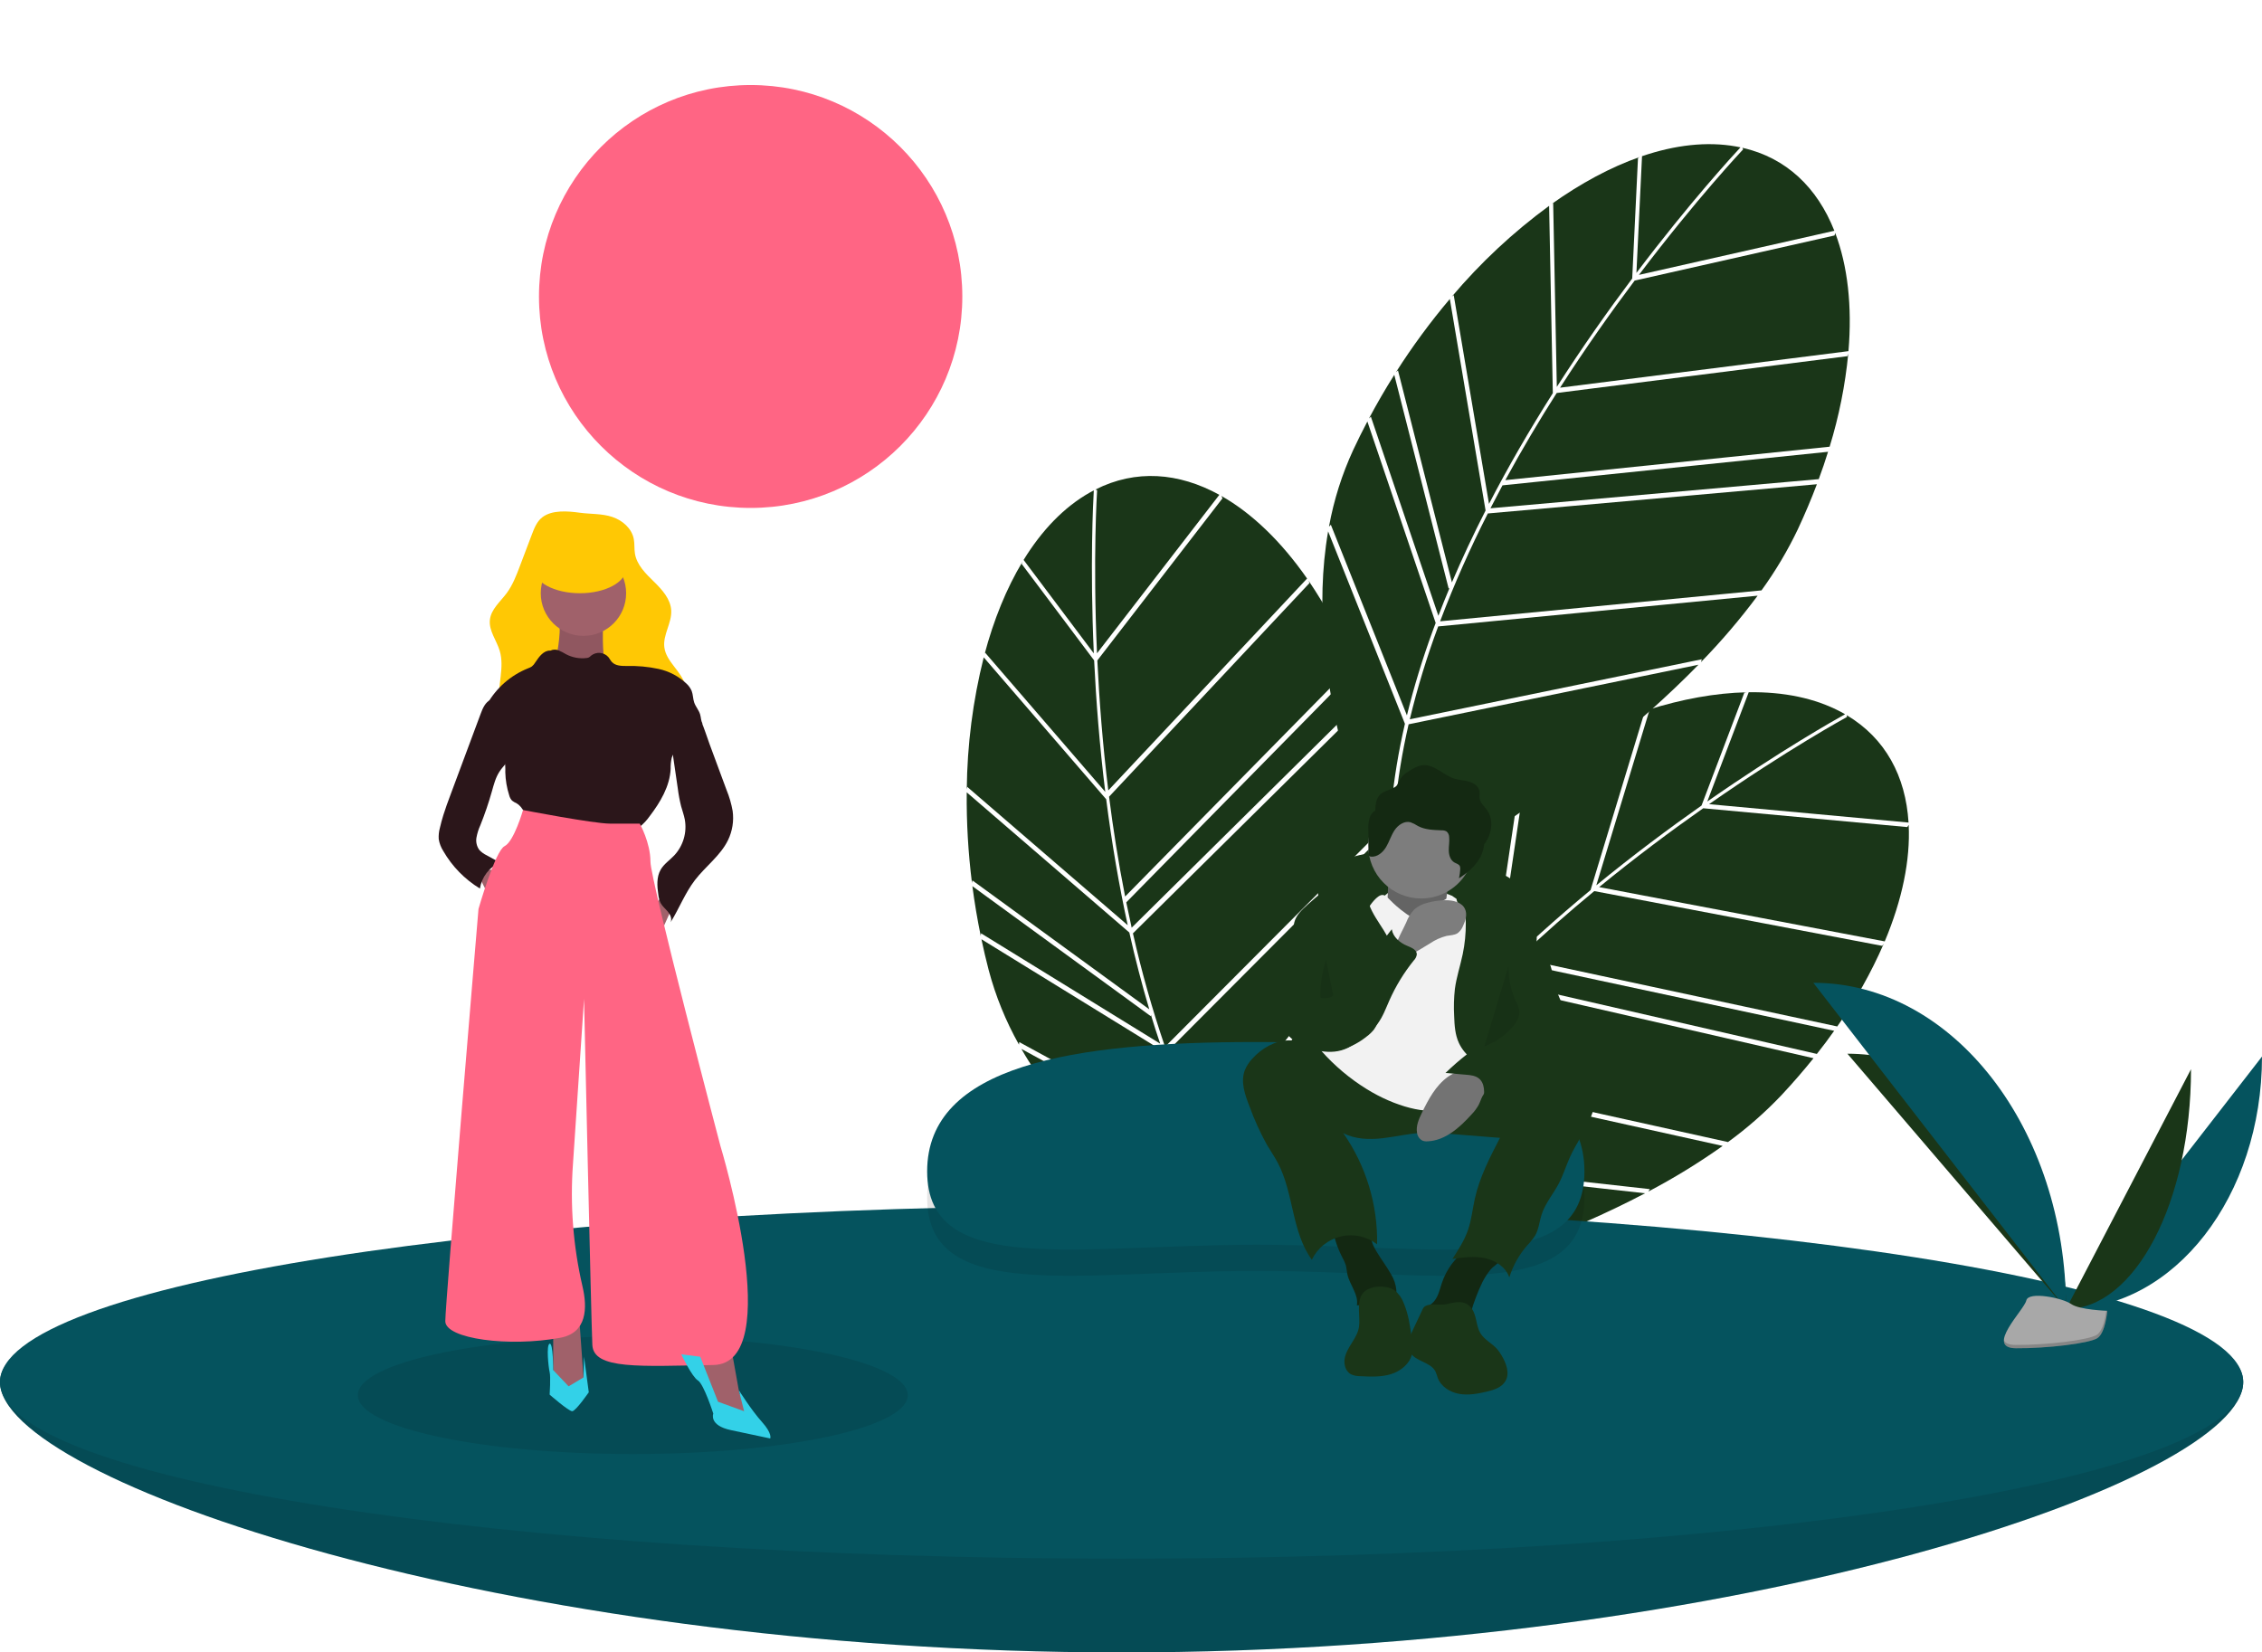 <svg width="631" height="461" viewBox="0 0 631 461" fill="none" xmlns="http://www.w3.org/2000/svg">
<g clip-path="url(#clip0_108_2951)">
<path d="M209.399 141.706C176.789 141.706 150.353 115.294 150.353 82.713C150.353 50.132 176.789 23.72 209.399 23.72C242.009 23.72 268.444 50.132 268.444 82.713C268.444 115.294 242.009 141.706 209.399 141.706Z" fill="#FF6584"/>
<path d="M456.929 44.083L455.315 77.701C448.625 86.616 441.407 96.818 434.284 107.937L433.267 56.65L432.706 57.008C440.945 51.127 449.321 46.627 457.49 43.771L456.929 44.083Z" fill="#1A3618"/>
<path d="M456.491 76.139L458.054 43.574C467.229 40.448 476.13 39.411 484.267 40.861C484.69 40.937 485.106 41.023 485.521 41.111C483.454 43.327 471.406 56.415 456.491 76.139Z" fill="#1A3618"/>
<path d="M382.415 116.246L381.874 116.763C384.097 112.585 386.454 108.522 388.944 104.576L404.116 164.221L404.373 163.995C403.276 166.612 402.233 169.211 401.244 171.792L382.415 116.246Z" fill="#1A3618"/>
<path d="M405.528 82.337L404.969 82.784C412.991 73.288 422.109 64.775 432.135 57.422L433.172 109.687C426.543 120.139 420.608 130.434 415.367 140.572L405.528 82.337Z" fill="#1A3618"/>
<path d="M515.586 98.654C514.734 107.464 512.993 116.164 510.389 124.624L419.915 133.948C424.638 125.246 429.514 117.081 434.247 109.64L515.356 99.365L515.586 98.654Z" fill="#1A3618"/>
<path d="M507.098 134.379L507.341 133.67L415.773 141.802C416.879 139.64 417.998 137.507 419.129 135.402L509.937 126.044L510.176 125.334C509.261 128.316 508.235 131.331 507.098 134.379Z" fill="#1A3618"/>
<path d="M389.975 103.332L389.424 103.817C393.964 96.683 398.981 89.864 404.44 83.405L414.412 142.427C410.956 149.207 407.825 155.892 405.021 162.481L389.975 103.332Z" fill="#1A3618"/>
<path d="M391.912 201.926C388.273 217.66 386.894 232.537 387.804 246.392C382.684 235.492 363.21 190.332 370.489 148.245L391.912 201.926Z" fill="#1A3618"/>
<path d="M490.3 166.189C485.455 172.71 480.178 178.899 474.504 184.714L474.725 183.926L393.272 200.668C395.391 191.882 398.036 183.232 401.192 174.762L490.3 166.189Z" fill="#1A3618"/>
<path d="M457.195 76.688C473.337 55.352 486.074 41.867 486.257 41.674L486.047 41.224C498.297 44.003 506.945 52.33 511.704 64.382L457.195 76.688Z" fill="#1A3618"/>
<path d="M400.49 173.794C400.189 174.596 399.884 175.401 399.593 176.2C396.796 183.856 394.418 191.66 392.469 199.575L371.25 146.402L370.732 146.922C372.075 139.523 374.351 132.323 377.506 125.496C378.758 122.819 380.068 120.183 381.437 117.586L400.49 173.794Z" fill="#1A3618"/>
<path d="M435.195 108.158C442.245 97.17 449.381 87.091 455.995 78.28L511.755 65.692L511.944 64.989C515.425 74.147 516.698 85.399 515.643 97.966L435.195 108.158Z" fill="#1A3618"/>
<path d="M392.943 202.065L473.8 185.445C439.79 220.327 392.208 247.079 389.171 248.77C387.754 233.401 389.361 217.615 392.943 202.065Z" fill="#1A3618"/>
<path d="M401.765 173.33L401.747 173.277C405.634 163.036 410.071 153.012 415.038 143.248L506.832 135.096C505.274 139.219 503.512 143.387 501.548 147.598C498.687 153.599 495.284 159.325 491.382 164.708L401.765 173.33Z" fill="#1A3618"/>
<path d="M284.999 157.318L305.217 184.239C305.755 195.368 306.709 207.825 308.321 220.928L274.797 182.075L274.594 182.709C277.185 172.929 280.764 164.126 285.232 156.72L284.999 157.318Z" fill="#1A3618"/>
<path d="M305.126 182.286L285.541 156.209C290.612 147.955 296.805 141.484 303.998 137.415C304.372 137.203 304.748 137.005 305.124 136.808C304.946 139.833 304.022 157.59 305.126 182.286Z" fill="#1A3618"/>
<path d="M273.676 260.382L273.589 261.124C272.634 256.489 271.856 251.859 271.255 247.232L321.017 283.502L321.07 283.165C321.896 285.879 322.751 288.545 323.637 291.164L273.676 260.382Z" fill="#1A3618"/>
<path d="M269.831 219.536L269.686 220.236C269.802 207.811 271.391 195.443 274.418 183.392L308.582 222.985C310.149 235.259 312.15 246.97 314.585 258.118L269.831 219.536Z" fill="#1A3618"/>
<path d="M365.014 161.969C369.981 169.297 374.194 177.108 377.59 185.282L313.859 250.118C311.942 240.406 310.485 231.011 309.381 222.264L365.29 162.663L365.014 161.969Z" fill="#1A3618"/>
<path d="M381.282 194.893L381.017 194.191L315.683 258.807C315.155 256.437 314.655 254.081 314.182 251.739L378.148 186.664L377.878 185.965C379.077 188.845 380.212 191.821 381.282 194.893Z" fill="#1A3618"/>
<path d="M271.256 245.618L271.141 246.342C270.084 237.954 269.594 229.505 269.675 221.052L315.034 260.155C316.7 267.58 318.556 274.723 320.603 281.585L271.256 245.618Z" fill="#1A3618"/>
<path d="M335.688 320.32C342.929 334.757 351.364 347.094 360.91 357.185C350.007 352.052 306.18 329.68 284.919 292.626L335.688 320.32Z" fill="#1A3618"/>
<path d="M388.651 230.097C389.082 238.207 388.969 246.336 388.312 254.431L387.979 253.683L335.932 318.483C331.956 310.366 328.47 302.018 325.494 293.484L388.651 230.097Z" fill="#1A3618"/>
<path d="M306.018 182.261C304.83 155.542 306.031 137.039 306.049 136.773L305.6 136.561C316.808 130.895 328.785 131.797 340.145 138.047L306.018 182.261Z" fill="#1A3618"/>
<path d="M324.335 293.186C324.615 293.996 324.893 294.81 325.18 295.611C327.913 303.29 331.063 310.816 334.615 318.153L284.328 290.723L284.26 291.453C280.572 284.898 277.729 277.903 275.8 270.634C275.055 267.775 274.382 264.909 273.778 262.037L324.335 293.186Z" fill="#1A3618"/>
<path d="M309.164 220.518C307.58 207.562 306.641 195.252 306.11 184.252L341.02 139.023L340.717 138.361C349.245 143.197 357.408 151.051 364.618 161.402L309.164 220.518Z" fill="#1A3618"/>
<path d="M336.57 319.769L388.235 255.443C384.309 303.981 364.74 354.907 363.48 358.145C352.578 347.211 343.738 334.029 336.57 319.769Z" fill="#1A3618"/>
<path d="M325.021 292.016L324.973 291.987C321.43 281.622 318.448 271.074 316.04 260.389L381.535 195.615C382.967 199.783 384.271 204.115 385.446 208.611C387.073 215.055 388.108 221.634 388.539 228.267L325.021 292.016Z" fill="#1A3618"/>
<path d="M486.589 193.26L474.653 224.733C465.532 231.145 455.512 238.619 445.298 246.994L460.197 197.903L459.553 198.071C469.209 195.023 478.566 193.33 487.219 193.137L486.589 193.26Z" fill="#1A3618"/>
<path d="M476.256 223.611L487.817 193.123C497.509 192.984 506.296 194.746 513.585 198.638C513.965 198.841 514.334 199.052 514.701 199.264C512.049 200.733 496.542 209.459 476.256 223.611Z" fill="#1A3618"/>
<path d="M393.399 238.878L392.724 239.201C396.131 235.914 399.629 232.779 403.219 229.795L399.195 291.205L399.509 291.069C397.657 293.219 395.861 295.368 394.121 297.517L393.399 238.878Z" fill="#1A3618"/>
<path d="M425.87 213.766L425.2 214.019C435.766 207.465 447.072 202.185 458.882 198.289L443.699 248.315C434.161 256.207 425.332 264.165 417.211 272.188L425.87 213.766Z" fill="#1A3618"/>
<path d="M525.49 263.273C521.954 271.388 517.607 279.125 512.514 286.366L423.585 267.293C430.769 260.476 437.932 254.217 444.736 248.602L525.052 263.878L525.49 263.273Z" fill="#1A3618"/>
<path d="M506.366 294.628L506.817 294.028L417.217 273.484C418.938 271.769 420.662 270.086 422.388 268.434L511.645 287.577L512.092 286.976C510.299 289.529 508.39 292.079 506.366 294.628Z" fill="#1A3618"/>
<path d="M404.584 228.931L403.91 229.222C410.434 223.839 417.315 218.903 424.505 214.446L415.729 273.658C410.345 279.038 405.299 284.429 400.594 289.829L404.584 228.931Z" fill="#1A3618"/>
<path d="M375.923 323.295C367.594 337.134 361.68 350.857 358.26 364.315C356.762 352.366 352.213 303.404 372.157 265.626L375.923 323.295Z" fill="#1A3618"/>
<path d="M480.55 319.692C473.925 324.397 466.991 328.653 459.796 332.432L460.25 331.751L377.607 322.518C382.34 314.817 387.531 307.407 393.153 300.327L480.55 319.692Z" fill="#1A3618"/>
<path d="M476.754 224.35C498.707 209.044 514.992 200.153 515.226 200.026L515.165 199.533C525.955 205.959 531.604 216.549 532.401 229.481L476.754 224.35Z" fill="#1A3618"/>
<path d="M392.784 299.189C392.25 299.859 391.71 300.53 391.187 301.2C386.157 307.618 381.482 314.304 377.18 321.23L373.45 264.108L372.796 264.442C376.363 257.821 380.755 251.677 385.867 246.158C387.886 243.999 389.948 241.896 392.053 239.85L392.784 299.189Z" fill="#1A3618"/>
<path d="M446.096 247.485C456.2 239.212 466.105 231.83 475.12 225.494L532.044 230.742L532.442 230.131C532.919 239.917 530.648 251.01 525.758 262.636L446.096 247.485Z" fill="#1A3618"/>
<path d="M376.86 323.745L458.899 332.909C415.764 355.58 362.235 366.327 358.824 366.997C362.231 351.944 368.643 337.427 376.86 323.745Z" fill="#1A3618"/>
<path d="M394.141 299.142L394.14 299.085C401.006 290.547 408.327 282.384 416.071 274.632L505.892 295.227C503.134 298.667 500.169 302.087 496.999 305.485C492.421 310.308 487.414 314.704 482.037 318.618L394.141 299.142Z" fill="#1A3618"/>
<path d="M-0 385.586C-0 412.793 140.081 461 312.88 461C485.679 461 625.76 412.793 625.76 385.586C625.76 358.379 485.679 362.475 312.88 362.475C140.081 362.475 -0 358.379 -0 385.586Z" fill="#05535E"/>
<path opacity="0.1" d="M-0 385.586C-0 412.793 140.081 461 312.88 461C485.679 461 625.76 412.793 625.76 385.586C625.76 358.379 485.679 362.475 312.88 362.475C140.081 362.475 -0 358.379 -0 385.586Z" fill="black"/>
<path d="M312.88 434.848C140.081 434.848 -0 412.793 -0 385.586C-0 358.379 140.081 336.323 312.88 336.323C485.679 336.323 625.76 358.379 625.76 385.586C625.76 412.793 485.679 434.848 312.88 434.848Z" fill="#05535E"/>
<path opacity="0.1" d="M258.636 334.096C258.636 363.737 299.989 354.569 350.621 354.569C401.253 354.569 441.991 363.737 441.991 334.096C441.991 304.455 400.644 298.008 350.012 298.008C299.38 298.008 258.636 304.455 258.636 334.096Z" fill="black"/>
<path d="M258.636 326.798C258.636 356.439 299.989 347.271 350.621 347.271C401.253 347.271 441.991 356.439 441.991 326.798C441.991 297.157 400.644 290.71 350.012 290.71C299.38 290.71 258.636 297.157 258.636 326.798Z" fill="#05535E"/>
<path d="M421.518 245.238C420.404 244.446 419.175 243.83 417.874 243.412C409.623 240.344 400.978 238.464 392.197 237.827C384.562 237.286 376.287 237.929 370.324 242.723C369.396 243.403 368.637 244.286 368.105 245.305C367.355 246.923 367.582 248.803 367.825 250.569C367.88 251.254 368.053 251.925 368.336 252.551C369.139 254.077 371.114 254.612 372.83 254.429C374.546 254.246 376.157 253.521 377.849 253.184C378.897 253.002 379.956 252.894 381.019 252.862L391.635 252.288C398.236 251.931 404.924 251.579 411.4 252.911C413.393 253.269 415.319 253.932 417.11 254.877C418.589 255.706 419.585 256.897 420.958 255.364C423.369 252.672 424.703 247.724 421.518 245.238Z" fill="#1A3618"/>
<path d="M405.067 249.928C405.067 249.928 390.789 243.533 385.373 250.912C379.956 258.291 388.327 255.339 388.327 255.339L397.682 258.291L408.021 256.323L405.067 249.928Z" fill="#F2F2F2"/>
<path d="M404.329 245.255C404.329 245.255 402.36 254.601 403.837 257.061C405.314 259.521 395.466 262.964 395.466 262.964L386.111 259.029C386.111 259.029 388.573 243.779 386.111 240.827L404.329 245.255Z" fill="#646464"/>
<path d="M413.555 357.643C412.231 360.385 411.143 363.235 410.301 366.162C410.288 366.259 410.254 366.351 410.201 366.434C410.149 366.516 410.08 366.587 409.999 366.641C409.918 366.695 409.826 366.731 409.729 366.747C409.633 366.764 409.534 366.759 409.44 366.735L400.682 366.725C399.601 366.724 398.151 366.377 398.162 365.297C398.17 364.538 398.946 364.065 399.524 363.573C401.127 362.206 401.545 359.952 402.209 357.954C403.499 354.104 405.986 350.767 409.308 348.428C409.757 348.076 410.273 347.821 410.825 347.678C411.38 347.598 411.946 347.628 412.489 347.768C414.026 348.078 419.767 349.139 418.683 351.373C418.216 352.335 416.485 353.336 415.76 354.235C414.914 355.295 414.176 356.437 413.555 357.643Z" fill="#132812"/>
<path d="M383.101 347.494C383.409 348.143 383.753 348.774 384.13 349.385C385.399 351.476 386.896 353.426 388.078 355.568C388.874 356.876 389.366 358.346 389.517 359.87C389.584 360.631 389.467 361.398 389.177 362.106C388.886 362.813 388.429 363.441 387.845 363.935C386.574 364.899 384.831 364.944 383.251 364.719C381.671 364.495 380.1 364.042 378.508 364.161C379.045 361.128 376.484 358.458 375.844 355.444C375.664 354.598 375.637 353.72 375.396 352.889C375.137 352.129 374.805 351.396 374.405 350.699C373.13 348.218 372.228 345.562 371.73 342.818C371.67 342.485 379.515 342.43 380.251 342.589C382.548 343.086 382.212 345.592 383.101 347.494Z" fill="#132812"/>
<path d="M443.569 299.834C445.808 303.336 445.292 307.976 443.719 311.823C442.146 315.67 439.643 319.071 437.929 322.858C436.837 325.272 436.071 327.831 434.841 330.178C433.318 333.084 431.094 335.646 430.071 338.764C429.42 340.751 429.27 342.929 428.215 344.735C427.577 345.7 426.849 346.603 426.04 347.43C423.767 350.033 422.06 353.079 421.028 356.375C420.063 353.504 417.175 351.622 414.208 351.001C411.241 350.38 408.167 350.802 405.165 351.225C406.84 348.634 408.53 346.009 409.528 343.09C410.494 340.267 410.778 337.264 411.429 334.353C412.762 328.382 415.61 322.875 418.43 317.445L403.936 316.296C401.571 316.058 399.192 315.97 396.816 316.032C393.075 316.208 389.41 317.125 385.688 317.548C381.967 317.972 378.031 317.861 374.715 316.122C381.056 325.212 384.358 336.072 384.15 347.151C382.733 346.053 381.088 345.287 379.336 344.907C377.584 344.527 375.769 344.543 374.024 344.955C372.279 345.366 370.648 346.162 369.251 347.285C367.853 348.407 366.725 349.828 365.948 351.442C360.268 343.687 360.944 332.891 356.443 324.398C355.517 322.652 354.383 321.026 353.384 319.32C351.497 315.895 349.881 312.327 348.552 308.65C347.293 305.433 346.024 301.853 347.232 298.616C347.733 297.388 348.463 296.266 349.383 295.31C351.98 292.45 355.595 290.334 359.459 290.245C365.391 290.11 370.292 294.503 375.495 297.352C381.707 300.651 388.734 302.107 395.747 301.548C402.895 301.043 409.721 298.705 416.531 296.646C419.938 295.569 423.4 294.676 426.904 293.973C429.824 293.425 432.605 294.032 435.483 294.778C438.616 295.59 441.766 297.014 443.569 299.834Z" fill="#1A3618"/>
<path d="M381.68 235.908C381.683 239.821 383.24 243.573 386.01 246.34C388.779 249.107 392.534 250.663 396.451 250.666C397.331 250.667 398.209 250.588 399.075 250.43C401.84 249.931 404.404 248.655 406.468 246.751C408.533 244.848 410.011 242.396 410.729 239.682C411.448 236.969 411.377 234.107 410.525 231.433C409.674 228.759 408.077 226.382 405.921 224.583C403.765 222.783 401.141 221.635 398.355 221.273C395.57 220.911 392.738 221.35 390.194 222.539C387.649 223.728 385.497 225.617 383.989 227.985C382.481 230.353 381.68 233.101 381.68 235.908Z" fill="#7D7D7D"/>
<path d="M405.067 249.928C405.067 249.928 402.359 251.158 401.375 252.142C400.39 253.126 397.436 258.537 392.512 255.093C387.588 251.65 387.096 249.682 385.619 249.682C384.142 249.682 382.172 252.634 382.172 252.634L368.632 293.218C372.281 297.334 376.511 300.897 381.187 303.795C389.065 308.714 398.42 311.174 402.852 309.206C407.283 307.238 415.653 305.762 417.13 301.827C418.607 297.891 421.069 286.085 421.069 286.085L414.176 256.077L405.067 249.928Z" fill="#F2F2F2"/>
<path d="M406.969 290.974C405.895 288.657 405.739 286.035 405.648 283.484C405.504 280.957 405.571 278.423 405.849 275.907C406.285 272.616 407.357 269.446 408.035 266.197C408.629 263.346 408.917 260.441 408.896 257.53C408.886 256.202 408.79 254.803 408.065 253.689C407.56 252.912 406.769 252.31 406.453 251.439C405.834 249.731 407.364 247.942 409.041 247.238C411.083 246.473 413.318 246.383 415.415 246.982C417.495 247.583 419.505 248.405 421.41 249.433C422.851 250.047 424.176 250.902 425.327 251.963C426.856 253.543 427.528 255.744 428.07 257.873C428.505 259.578 428.891 261.355 428.56 263.083C428.024 265.888 425.735 267.998 424.515 270.581C423.098 273.58 423.193 277.075 423.757 280.343C424.32 283.612 425.321 286.807 425.629 290.109C425.938 293.411 425.464 296.961 423.394 299.553C422.55 300.609 420.261 303.113 418.716 302.83C417.502 302.607 415.743 299.938 414.765 299.092C411.941 296.648 408.59 294.474 406.969 290.974Z" fill="#1A3618"/>
<path d="M381.172 248.324C381.129 251.067 382.339 253.675 383.763 256.022C385.187 258.368 386.859 260.588 387.908 263.124C389.211 266.298 389.477 269.803 388.668 273.138C388.367 274.274 388.005 275.392 387.582 276.489L384.884 283.882C384.521 285.044 383.995 286.149 383.32 287.163C382.71 287.94 381.994 288.628 381.194 289.207C379.145 290.86 376.787 292.089 374.257 292.822C371.71 293.55 368.991 293.395 366.544 292.383C366.284 282.36 364.672 272.418 361.752 262.826C361.213 261.056 360.624 259.191 361.04 257.388C361.506 255.368 363.13 253.851 364.674 252.466C369.395 248.229 374.588 243.779 380.908 243.208C384.566 242.878 381.203 246.34 381.172 248.324Z" fill="#1A3618"/>
<path d="M413.483 305.948C413.109 306.68 412.876 307.478 412.505 308.212C411.959 309.197 411.283 310.105 410.496 310.911C407.204 314.558 403.18 318.192 398.269 318.412C397.781 318.457 397.289 318.395 396.828 318.23C396.413 318.018 396.056 317.707 395.789 317.325C395.521 316.944 395.352 316.502 395.294 316.039C394.946 314.134 395.788 312.234 396.631 310.49C398.457 306.71 400.512 302.834 403.932 300.396C405.64 299.227 407.591 298.46 409.638 298.152C411.685 297.845 413.775 298.004 415.752 298.62C417.533 299.168 420.487 300.125 418.128 301.749C416.339 302.981 414.52 303.919 413.483 305.948Z" fill="#737373"/>
<path d="M392.255 257.396C392.768 256.013 393.554 254.747 394.566 253.674C395.587 252.812 396.796 252.2 398.095 251.887C399.78 251.407 401.522 251.157 403.273 251.146C405.359 251.133 407.776 251.692 408.662 253.578C409.365 255.076 408.82 256.85 408.112 258.345C407.809 259.12 407.306 259.8 406.652 260.315C405.753 260.922 404.59 260.903 403.524 261.106C401.871 261.526 400.306 262.234 398.901 263.2L395.248 265.405L388.975 269.194C389.14 269.094 389.082 264.796 389.274 264.092C389.895 261.822 391.292 259.545 392.255 257.396Z" fill="#7D7D7D"/>
<path d="M410.529 365.048C411.997 367.041 411.703 369.89 413.003 371.996C414.13 373.821 416.254 374.779 417.664 376.396C418.114 376.934 418.515 377.51 418.862 378.118C420.17 380.307 421.233 383.112 419.945 385.312C418.909 387.082 416.731 387.774 414.734 388.246C412.209 388.842 409.586 389.319 407.033 388.863C404.479 388.408 401.983 386.845 401.073 384.419C400.894 383.808 400.681 383.209 400.435 382.622C399.051 379.9 394.71 379.87 393.293 377.164C392.302 375.271 393.213 372.982 394.124 371.049L396.906 365.143C397.83 363.184 401.572 364.311 403.523 363.841C406.068 363.229 408.698 362.554 410.529 365.048Z" fill="#1A3618"/>
<path d="M389.011 359.975C390.15 360.871 391.021 362.063 391.528 363.42C392.905 366.594 393.378 370.073 393.837 373.502C394.099 374.865 394.126 376.264 393.917 377.637C393.323 380.436 390.784 382.498 388.051 383.354C385.317 384.21 382.386 384.079 379.524 383.938C378.601 383.962 377.685 383.776 376.844 383.395C375.406 382.603 374.845 380.74 375.091 379.118C375.338 377.497 376.225 376.053 377.093 374.661C377.961 373.269 378.849 371.826 379.097 370.205C379.515 367.477 378.335 363.473 380.013 361.005C381.693 358.532 386.768 358.404 389.011 359.975Z" fill="#1A3618"/>
<path d="M382.051 228.217C382.314 227.334 382.893 226.579 383.678 226.096C383.637 225.151 383.753 224.205 384.021 223.297C384.915 220.655 387.034 220.807 389.034 219.639C389.901 219.132 389.848 218.684 390.299 217.851C390.891 216.76 391.777 215.857 392.858 215.244C394.14 214.427 395.494 213.586 397.012 213.483C400.201 213.265 402.646 216.262 405.694 217.224C407.038 217.648 408.481 217.666 409.832 218.066C411.182 218.467 412.53 219.424 412.731 220.817C412.824 221.46 412.66 222.12 412.754 222.763C412.942 224.041 414.064 224.936 414.815 225.988C416.476 228.312 416.286 231.596 414.958 234.125C414.678 234.649 414.358 235.149 414 235.623C413.889 236.819 413.545 237.981 412.988 239.045C411.66 241.574 409.374 243.464 406.986 245.034C407.181 244.195 407.3 243.34 407.34 242.48C407.374 242.193 407.336 241.903 407.231 241.634C406.965 241.078 406.262 240.931 405.727 240.626C404.617 239.996 404.182 238.602 404.149 237.327C404.117 236.052 404.388 234.775 404.254 233.507C404.249 233.215 404.183 232.927 404.059 232.663C403.936 232.399 403.759 232.163 403.539 231.971C403.129 231.738 402.661 231.626 402.19 231.65C399.916 231.557 397.541 231.515 395.535 230.441C394.888 230.012 394.193 229.66 393.463 229.394C391.759 228.95 390.017 230.144 389.034 231.604C388.052 233.065 387.562 234.804 386.656 236.313C385.749 237.822 384.184 239.168 382.431 238.989C382.333 238.989 382.235 238.969 382.145 238.929C382.055 238.889 381.974 238.83 381.908 238.757C381.832 238.621 381.799 238.466 381.812 238.311L381.714 231.618C381.632 230.474 381.747 229.323 382.051 228.217Z" fill="#142912"/>
<path d="M428.798 263.225C430.207 265.303 431.832 267.3 432.607 269.687C433.062 271.09 433.203 272.574 433.533 274.012C434.631 278.801 437.803 283.054 438.122 287.957C438.233 289.046 438.073 290.146 437.656 291.159C436.746 293.136 434.568 294.179 432.491 294.834C430.413 295.49 428.183 295.962 426.525 297.374C425.69 298.173 424.933 299.05 424.264 299.992C421.559 303.354 417.92 305.842 413.804 307.143C414.129 304.905 414.281 302.207 412.49 300.823C411.521 300.074 410.226 299.941 409.005 299.835L403.236 299.337C407.083 295.609 411.323 292.309 415.882 289.494C417.477 288.51 419.213 287.471 419.942 285.745C420.318 284.632 420.474 283.458 420.402 282.286C420.441 277.999 420.805 273.721 421.489 269.489C421.963 266.551 422.592 263.638 423.312 260.75C423.513 259.939 424.707 256.301 426.176 257.152C426.522 257.353 426.845 259.66 427.047 260.139C427.528 261.223 428.115 262.256 428.798 263.225Z" fill="#1A3618"/>
<path d="M362.352 255.375L359.996 260.27C358.861 262.283 358.345 264.586 358.511 266.89L358.371 281.574C358.263 283.536 358.425 285.504 358.854 287.422C359.001 288.054 359.278 288.648 359.667 289.168C360.067 289.615 360.537 289.994 361.06 290.289C365.519 293.072 371.301 294.655 376.011 292.322C377.09 291.747 378.116 291.078 379.077 290.323C380.954 288.934 382.859 287.517 384.264 285.652C385.734 283.7 386.576 281.363 387.565 279.129C389.34 275.121 391.633 271.363 394.386 267.951C394.843 267.5 395.139 266.912 395.231 266.278C395.26 264.991 393.732 264.357 392.54 263.867C390.504 263.031 388.584 261.416 388.243 259.243C383.914 264.916 379.136 270.91 372.304 272.982C372.197 273.051 372.073 273.089 371.946 273.093C371.819 273.097 371.694 273.066 371.582 273.004C371.471 272.943 371.379 272.852 371.315 272.742C371.251 272.632 371.218 272.507 371.22 272.38C370.832 270.759 370.695 269.09 370.411 267.447C369.891 264.456 368.889 261.569 367.444 258.898C366.635 257.401 364.015 251.92 362.352 255.375Z" fill="#1A3618"/>
<path opacity="0.1" d="M420.814 269.531C420.749 273.007 421.488 276.45 422.973 279.593C423.359 280.287 423.644 281.034 423.818 281.809C424.077 283.463 423.135 285.064 422.058 286.346C419.934 288.869 417.179 290.783 414.073 291.896" fill="black"/>
<path opacity="0.1" d="M369.656 266.603C370.003 267.535 369.688 268.567 369.42 269.525C368.645 272.305 368.283 275.184 368.346 278.07C368.335 278.12 368.337 278.173 368.351 278.222C368.365 278.272 368.391 278.317 368.427 278.354C368.463 278.391 368.508 278.419 368.558 278.434C368.607 278.45 368.66 278.452 368.71 278.442C369.847 278.512 371.148 278.519 371.919 277.682" fill="black"/>
<path opacity="0.1" d="M176.527 405.656C134.168 405.656 99.829 398.304 99.829 389.235C99.829 380.166 134.168 372.814 176.527 372.814C218.887 372.814 253.226 380.166 253.226 389.235C253.226 398.304 218.887 405.656 176.527 405.656Z" fill="black"/>
<path d="M138.179 242.664L143.657 248.137L138.179 253.611L132.7 242.664H138.179Z" fill="#A0616A"/>
<path d="M136.945 195.201C135.408 195.83 134.676 197.549 134.097 199.104L126.99 218.183L125.607 221.897C124.929 223.718 124.25 225.541 123.676 227.398C123.313 228.572 122.993 229.759 122.715 230.957C122.427 231.983 122.316 233.05 122.387 234.113C122.579 235.283 123.007 236.401 123.643 237.401C126.116 241.703 129.637 245.311 133.879 247.89C134.124 246.312 134.761 244.821 135.731 243.553C136.702 242.285 137.975 241.28 139.435 240.631L135.76 238.612C134.982 238.247 134.283 237.735 133.701 237.105C133.345 236.613 133.092 236.054 132.957 235.463C132.821 234.871 132.807 234.258 132.914 233.66C133.135 232.468 133.501 231.308 134.005 230.205C135.238 227.13 136.308 223.993 137.21 220.806C137.744 218.921 138.234 216.984 139.292 215.334C140.252 213.837 141.641 212.641 142.513 211.092C143.842 208.731 143.808 205.824 143.221 203.179C142.726 200.947 141.895 198.798 141.196 196.624C140.647 194.917 138.591 194.528 136.945 195.201Z" fill="#2B161A"/>
<path d="M170.828 144.226C173.654 145.179 176.214 147.41 176.792 150.333C177.061 151.688 176.896 153.097 177.122 154.46C177.645 157.62 180.129 160.034 182.419 162.276C184.709 164.518 187.075 167.124 187.242 170.323C187.425 173.826 184.882 177.108 185.322 180.589C185.833 184.632 190.108 187.252 191.164 191.189C191.87 193.817 191.005 196.649 189.583 198.97C186.872 203.393 182.238 206.395 177.304 208.005C172.37 209.614 167.114 209.953 161.924 210.007C155.604 210.074 148.742 209.531 143.994 205.364C141.281 202.962 139.578 199.625 139.225 196.021C138.774 191.194 140.791 186.206 139.4 181.561C138.524 178.638 136.329 175.968 136.657 172.934C136.977 169.968 139.57 167.866 141.349 165.469C143.009 163.232 144.017 160.59 145.005 157.985L148.384 149.073C149.049 147.32 149.778 145.478 151.259 144.328C154.031 142.175 158.487 142.598 161.728 143.042C164.735 143.454 167.936 143.25 170.828 144.226Z" fill="#FFC804"/>
<path d="M168.213 173.598C168.213 173.598 167.882 183.513 168.875 184.505C169.867 185.496 164.905 192.106 164.905 192.106L155.974 191.775L151.343 188.14L155.312 182.852C155.312 182.852 156.966 174.259 155.643 172.276C154.32 170.293 168.213 173.598 168.213 173.598Z" fill="#A0616A"/>
<path opacity="0.1" d="M168.213 173.598C168.213 173.598 167.882 183.513 168.875 184.505C169.867 185.496 164.905 192.106 164.905 192.106L155.974 191.775L151.343 188.14L155.312 182.852C155.312 182.852 156.966 174.259 155.643 172.276C154.32 170.293 168.213 173.598 168.213 173.598Z" fill="black"/>
<path d="M188.888 250.107L183.264 262.666L178.964 257.378L187.564 246.141L188.888 250.107Z" fill="#A0616A"/>
<path d="M203.939 375.86L206.254 388.749L210.224 394.368L207.908 395.689L203.939 395.028L199.308 393.376L197.323 385.775L193.684 375.86H203.939Z" fill="#A0616A"/>
<path d="M161.598 367.928L162.921 386.436L159.613 389.08L154.32 384.453V370.902L161.598 367.928Z" fill="#A0616A"/>
<path d="M162.756 177.399C156.179 177.399 150.848 172.072 150.848 165.501C150.848 158.93 156.179 153.603 162.756 153.603C169.333 153.603 174.664 158.93 174.664 165.501C174.664 172.072 169.333 177.399 162.756 177.399Z" fill="#A0616A"/>
<path d="M153.566 181.504C153.923 181.332 154.313 181.239 154.709 181.232C155.105 181.224 155.498 181.302 155.861 181.46C156.583 181.779 157.285 182.144 157.961 182.553C159.698 183.456 161.669 183.814 163.614 183.58C163.842 183.563 164.066 183.505 164.275 183.41C164.496 183.273 164.699 183.109 164.88 182.922C165.585 182.35 166.485 182.073 167.391 182.151C168.296 182.229 169.136 182.655 169.732 183.34C170.082 183.775 170.322 184.295 170.703 184.703C171.692 185.759 173.323 185.802 174.77 185.799C177.771 185.716 180.77 185.99 183.706 186.618C186.654 187.253 189.37 188.691 191.552 190.772C192.148 191.331 192.622 192.007 192.946 192.757C193.345 193.785 193.293 194.941 193.651 195.984C194.051 197.145 194.936 198.098 195.294 199.273C195.564 200.158 195.526 201.144 195.978 201.951C194.044 203.623 192.407 205.852 190.474 207.524C189.194 208.631 187.854 209.828 187.373 211.45C187.156 212.45 187.06 213.472 187.086 214.494C186.847 219.383 184.193 223.817 181.226 227.712C180.412 228.867 179.439 229.9 178.334 230.782C176.834 231.802 175.131 232.485 173.341 232.785C169.962 233.475 166.484 233.472 163.035 233.437C159.47 233.402 155.843 233.326 152.454 232.22C150.73 231.739 149.178 230.776 147.982 229.445C146.589 227.735 146.045 225.261 144.143 224.141C143.683 223.93 143.247 223.67 142.843 223.365C142.456 222.945 142.182 222.434 142.046 221.879C141.381 219.803 141.015 217.644 140.958 215.465C141.007 214.157 140.918 212.848 140.693 211.559C140.364 210.424 139.885 209.337 139.268 208.327L135.328 201.188C135.008 200.607 135.091 199.754 135.062 199.092C135.091 198.137 135.384 197.209 135.909 196.411C138.465 191.898 142.48 188.387 147.295 186.453C147.675 186.324 148.036 186.147 148.371 185.927C148.765 185.596 149.098 185.199 149.355 184.753C150.401 183.179 151.678 181.405 153.566 181.504Z" fill="#2B161A"/>
<path d="M202.675 220.388C203.452 222.276 204.023 224.242 204.377 226.252C204.757 229.029 204.309 231.856 203.089 234.38C200.965 238.747 196.785 241.709 193.834 245.566C191.093 249.151 189.46 253.447 187.086 257.284C187.5 256.307 186.997 255.176 186.32 254.359C185.643 253.543 184.777 252.865 184.28 251.928C183.942 251.202 183.729 250.424 183.651 249.627C183.297 247.248 183.105 244.662 184.32 242.585C185.234 241.022 186.812 239.983 188.062 238.672C189.312 237.338 190.231 235.729 190.744 233.975C191.258 232.221 191.351 230.371 191.018 228.574C190.777 227.337 190.335 226.15 190.003 224.934C189.593 223.3 189.283 221.643 189.074 219.971L187.584 209.749C187.188 207.03 186.853 204.021 188.394 201.746C188.694 201.27 189.11 200.877 189.603 200.603C190.011 200.417 190.445 200.295 190.89 200.241C192.511 199.976 194.707 199.267 195.498 201.003C196.453 203.097 197.119 205.381 197.919 207.541L202.675 220.388Z" fill="#2B161A"/>
<path d="M145.903 225.981C145.903 225.981 165.567 229.782 170.198 229.782H178.467C178.467 229.782 181.445 235.07 181.445 240.358C181.445 245.646 200.961 319.676 200.961 319.676C200.961 319.676 219.485 380.487 198.976 380.817C178.467 381.148 165.567 382.139 165.236 375.199C164.905 368.259 162.921 278.695 162.921 278.695L159.833 324.748C159.003 336.149 159.889 347.61 162.462 358.749C163.943 364.993 163.713 371.839 156.305 373.216C142.081 375.86 124.219 373.546 124.219 368.589C124.219 363.632 133.481 253.578 133.481 253.578C133.481 253.578 138.112 237.383 140.758 236.061C143.404 234.739 145.903 225.981 145.903 225.981Z" fill="#FF6584"/>
<path d="M207.577 393.707L200.3 391.063L195.338 378.504L190.045 377.843C190.045 377.843 193.023 384.122 194.676 385.114C196.33 386.105 198.977 394.368 198.977 394.368C198.977 394.368 197.654 397.672 203.938 398.994C210.223 400.316 214.854 401.308 214.854 401.308C214.854 401.308 215.516 399.986 212.539 396.681C209.562 393.376 206.086 387.812 206.086 387.812L207.577 393.707Z" fill="#33D1E8"/>
<path d="M162.921 378.504L164.244 388.419C164.244 388.419 160.606 393.707 159.613 393.707C158.621 393.707 153.328 389.08 153.328 389.08C153.328 389.08 153.659 384.122 153.328 382.8C152.997 381.478 152.336 375.199 153.328 374.868C154.321 374.538 154.321 382.234 154.321 382.234L158.621 386.766L162.767 384.282L162.921 378.504Z" fill="#33D1E8"/>
<path d="M161.763 165.501C154.639 165.501 148.863 162.394 148.863 158.561C148.863 154.728 154.639 151.62 161.763 151.62C168.888 151.62 174.664 154.728 174.664 158.561C174.664 162.394 168.888 165.501 161.763 165.501Z" fill="#FFC804"/>
<path d="M631 294.76C631 333.693 606.554 365.197 576.343 365.197L631 294.76Z" fill="#05535E"/>
<path d="M576.343 365.197C576.343 325.827 549.062 293.968 515.349 293.968L576.343 365.197Z" fill="#1A3618"/>
<path d="M611.196 298.289C611.196 335.272 595.607 365.197 576.342 365.197L611.196 298.289Z" fill="#1A3618"/>
<path d="M576.343 365.197C576.343 314.89 544.811 274.183 505.843 274.183L576.343 365.197Z" fill="#05535E"/>
<path d="M587.842 365.694C587.842 365.694 580.091 365.455 577.754 363.793C575.418 362.131 565.831 360.147 565.252 362.812C564.672 365.478 553.603 376.069 562.354 376.14C571.105 376.21 582.688 374.778 585.019 373.359C587.351 371.94 587.842 365.694 587.842 365.694Z" fill="#A8A8A8"/>
<path opacity="0.2" d="M562.198 375.212C570.949 375.282 582.532 373.85 584.863 372.431C586.639 371.35 587.346 367.473 587.583 365.684C587.747 365.691 587.842 365.694 587.842 365.694C587.842 365.694 587.351 371.94 585.019 373.359C582.688 374.778 571.105 376.21 562.354 376.14C559.828 376.119 558.955 375.221 559.003 373.891C559.354 374.695 560.318 375.197 562.198 375.212Z" fill="black"/>
</g>
<defs>
<clipPath id="clip0_108_2951">
<rect width="631" height="461" fill="white" transform="matrix(-1 0 0 1 631 0)"/>
</clipPath>
</defs>
</svg>
